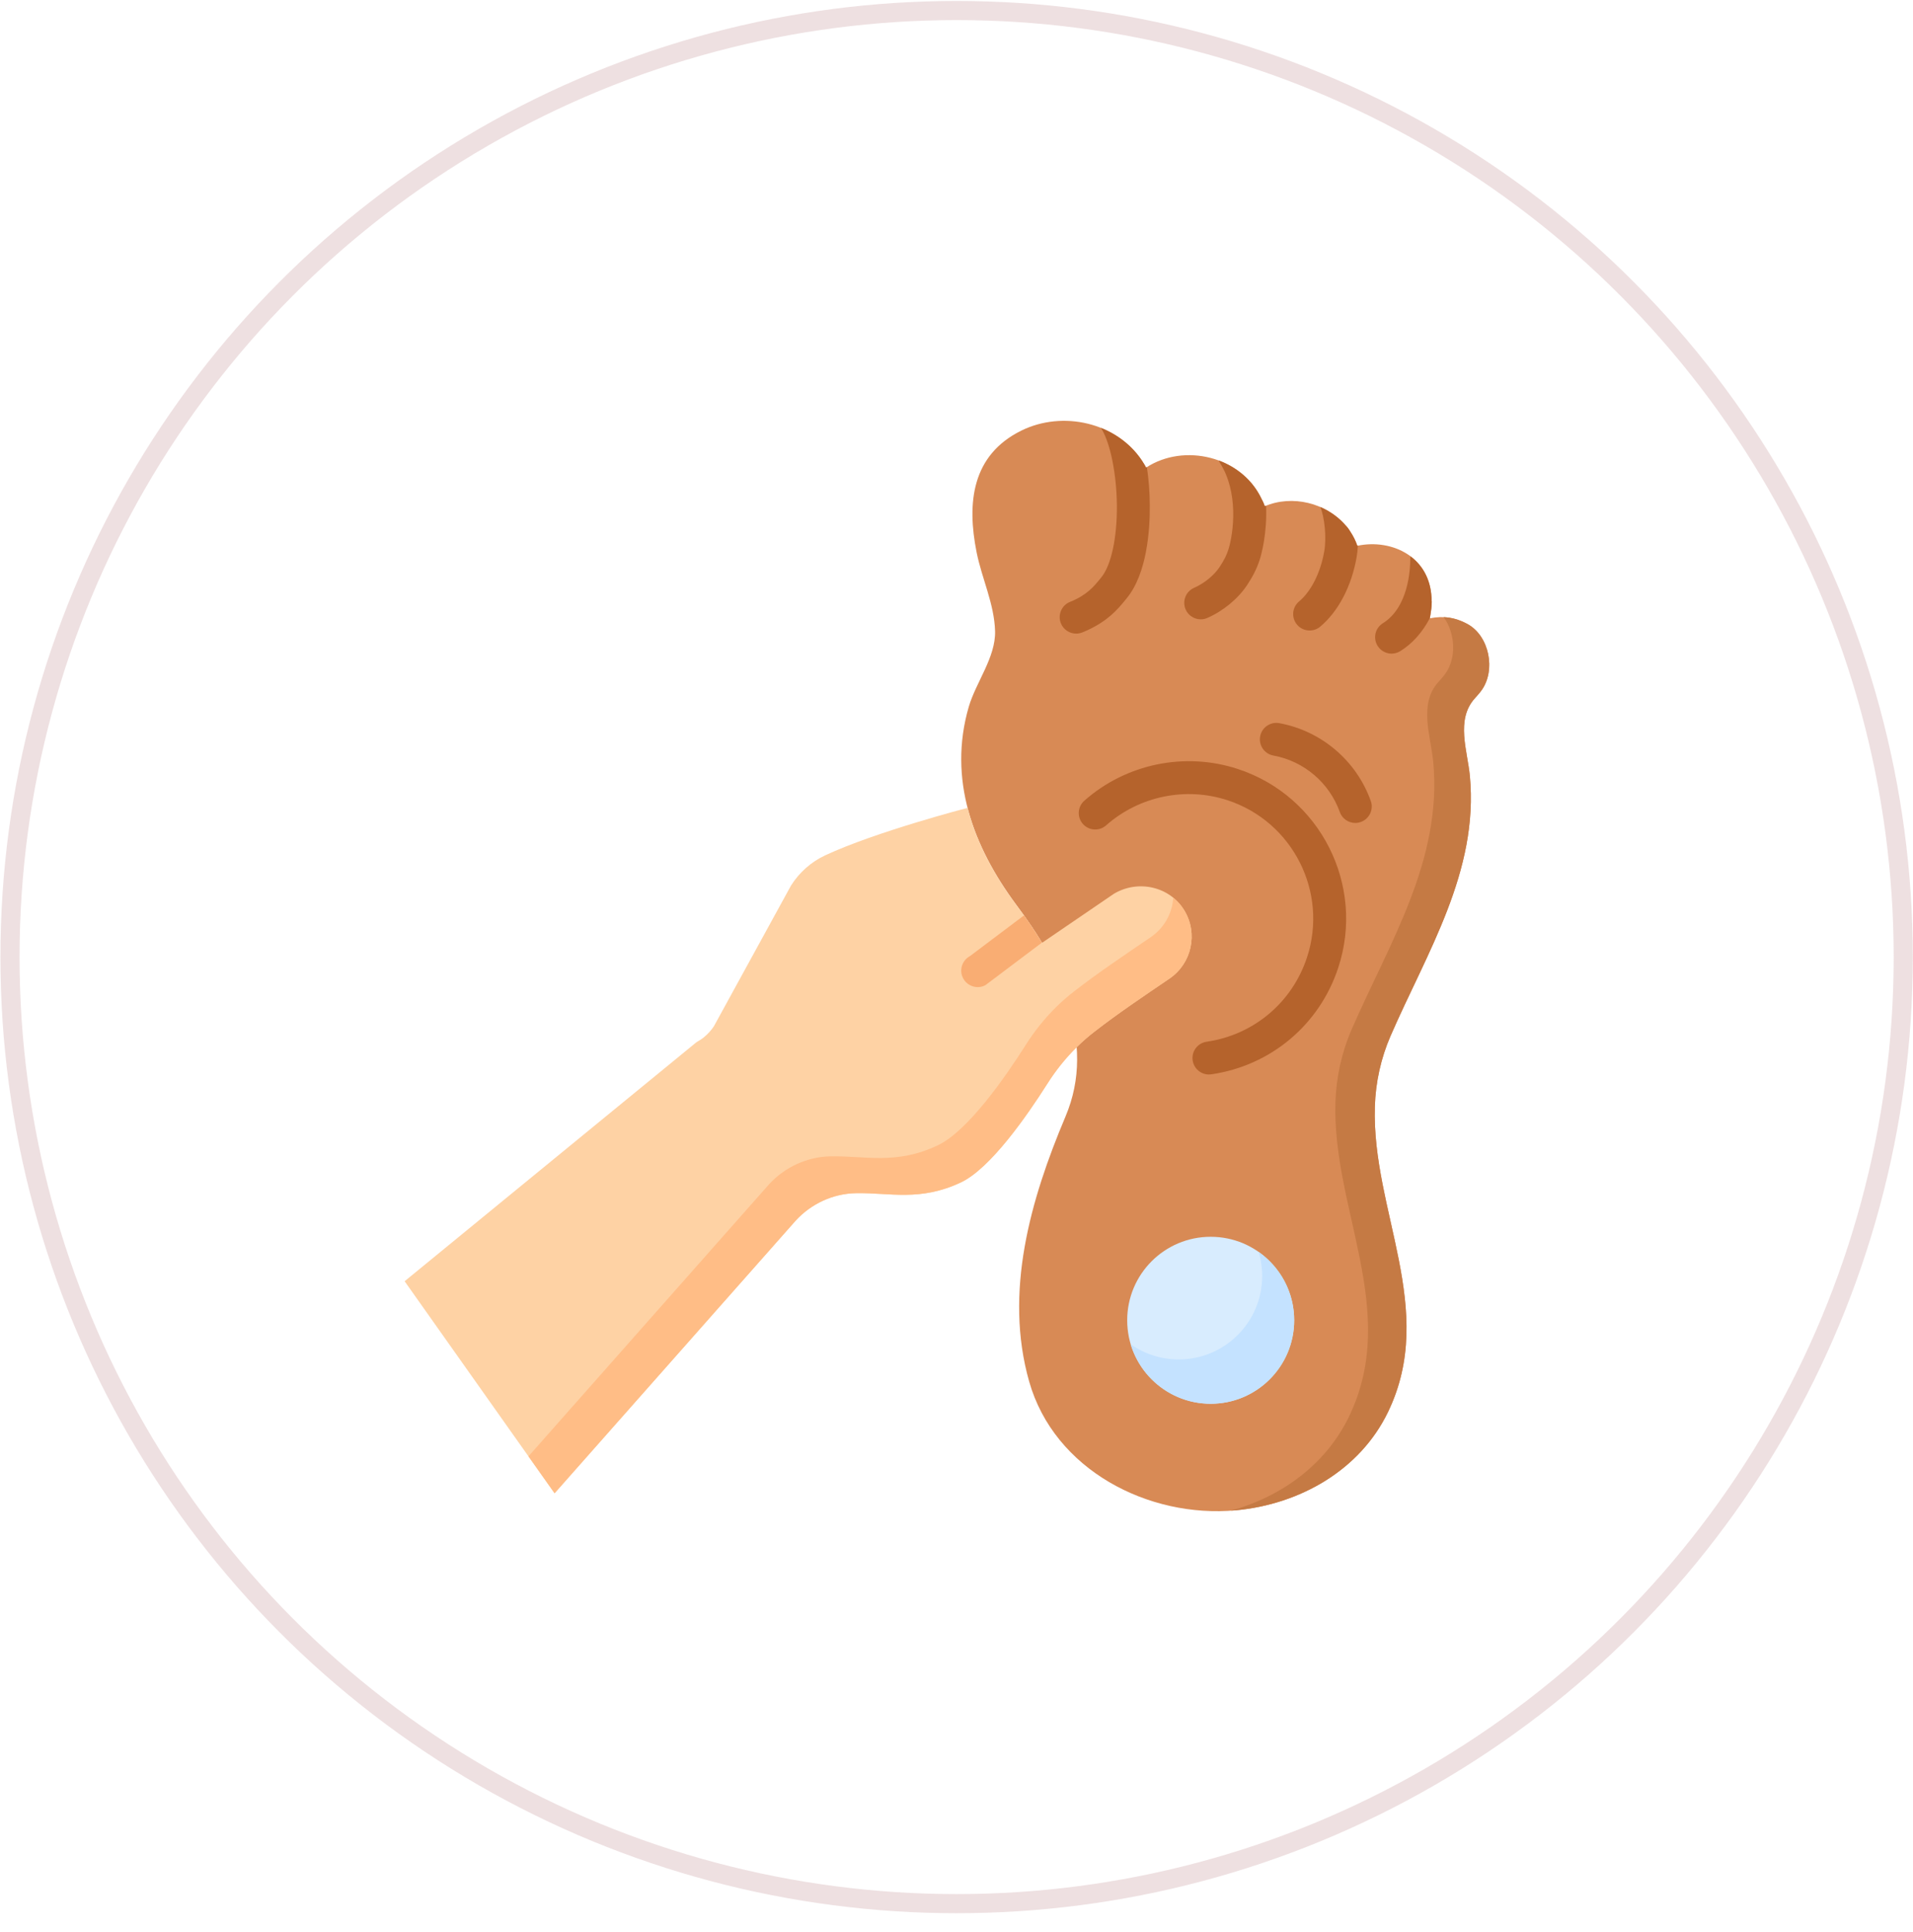 <svg width="100" height="101" viewBox="0 0 100 101" fill="none" xmlns="http://www.w3.org/2000/svg">
<g clip-path="url(#clip0_429_704)">
<path d="M76.701 32.617C76.063 32.274 75.462 32.183 74.742 32.324C74.767 32.201 74.785 32.083 74.8 31.966C74.831 31.792 74.837 31.611 74.844 31.435L74.835 31.452C74.85 29.125 72.77 28.148 70.955 28.532C70.862 28.263 70.735 28.015 70.584 27.788C70.512 27.666 70.43 27.555 70.335 27.459L70.335 27.46C69.324 26.289 67.55 25.853 66.117 26.463C66.069 26.329 66.012 26.199 65.944 26.076C64.89 23.849 61.898 23.147 59.913 24.443C59.854 24.331 59.788 24.224 59.72 24.119C59.831 24.308 59.708 24.099 59.708 24.099C58.378 22.079 55.549 21.447 53.391 22.51C50.795 23.79 50.535 26.293 51.05 28.869C51.325 30.247 51.976 31.57 52.016 32.992C52.055 34.355 51.013 35.673 50.641 36.95C49.542 40.729 50.866 44.258 53.119 47.296C54.353 48.959 55.243 50.389 55.845 52.445C56.431 54.447 56.537 56.383 55.694 58.378C53.865 62.708 52.473 67.559 53.799 72.225C55.11 76.84 60.035 79.38 64.606 78.954C67.921 78.644 71.086 76.876 72.562 73.806C75.143 68.44 71.7 63.291 71.869 57.848C71.908 56.578 72.186 55.316 72.692 54.151C74.591 49.783 77.307 45.556 76.835 40.56C76.712 39.254 76.087 37.633 77.087 36.516C77.211 36.378 77.337 36.24 77.446 36.09C78.206 35.038 77.856 33.238 76.701 32.617Z" fill="#D88A55"/>
<path d="M77.445 36.09C77.337 36.24 77.212 36.378 77.087 36.517C76.088 37.633 76.711 39.254 76.835 40.559C77.307 45.557 74.591 49.783 72.692 54.151C72.186 55.316 71.908 56.578 71.869 57.848C71.699 63.291 75.142 68.44 72.562 73.805C71.086 76.876 67.921 78.644 64.607 78.954C64.517 78.962 64.427 78.97 64.336 78.975C66.972 78.247 69.305 76.576 70.523 74.044C73.178 68.521 69.635 63.223 69.808 57.62C69.85 56.314 70.134 55.014 70.656 53.816C72.61 49.32 75.405 44.971 74.92 39.828C74.793 38.485 74.15 36.815 75.179 35.666C75.306 35.523 75.436 35.382 75.548 35.227C76.15 34.394 76.076 33.105 75.467 32.263C75.89 32.279 76.287 32.395 76.7 32.617C77.856 33.238 78.206 35.038 77.445 36.09Z" fill="#C57A44"/>
<path d="M65.869 29.197C65.69 29.787 65.425 30.231 65.191 30.587C64.721 31.298 63.944 31.94 63.111 32.305C62.999 32.354 62.882 32.377 62.766 32.377C62.436 32.377 62.12 32.184 61.978 31.862C61.788 31.426 61.986 30.919 62.421 30.729C62.955 30.495 63.465 30.077 63.755 29.639C63.993 29.277 64.13 29.004 64.223 28.697C64.491 27.812 64.745 25.739 63.783 24.22C63.754 24.173 63.728 24.124 63.71 24.073C64.66 24.427 65.486 25.107 65.944 26.076C66.012 26.198 66.069 26.328 66.118 26.462C66.138 26.453 66.16 26.445 66.181 26.436C66.252 27.855 65.93 28.996 65.869 29.197Z" fill="#B5632C"/>
<path d="M60.104 26.418C60.114 27.675 59.969 29.978 58.892 31.284L58.829 31.361C58.443 31.833 57.858 32.549 56.574 33.062C56.47 33.104 56.361 33.124 56.255 33.124C55.914 33.124 55.59 32.919 55.456 32.584C55.279 32.142 55.494 31.641 55.935 31.465C56.807 31.116 57.174 30.668 57.497 30.272L57.565 30.189C58.084 29.561 58.397 28.121 58.384 26.431C58.371 24.819 58.054 23.214 57.593 22.44C57.579 22.417 57.566 22.394 57.556 22.37C58.418 22.715 59.181 23.298 59.707 24.099L59.72 24.119C59.722 24.122 59.725 24.126 59.726 24.129C59.73 24.135 59.735 24.141 59.737 24.148C59.799 24.243 59.859 24.34 59.913 24.443C59.925 24.435 59.938 24.425 59.952 24.419C60.047 25.053 60.1 25.73 60.104 26.418Z" fill="#B5632C"/>
<path d="M74.845 31.435C74.838 31.611 74.831 31.791 74.8 31.965C74.785 32.078 74.768 32.192 74.745 32.31C74.365 33.043 73.841 33.64 73.199 34.04C73.056 34.128 72.899 34.171 72.745 34.171C72.457 34.171 72.177 34.027 72.014 33.766C71.762 33.363 71.884 32.832 72.288 32.581C73.616 31.752 73.719 29.802 73.719 29.224C73.719 29.176 73.724 29.128 73.732 29.082C74.395 29.579 74.842 30.369 74.835 31.451L74.845 31.435Z" fill="#B5632C"/>
<path d="M70.982 28.526C70.969 28.752 70.946 28.951 70.919 29.111C70.656 30.639 69.96 31.969 69.01 32.762C68.85 32.896 68.653 32.961 68.46 32.961C68.213 32.961 67.969 32.857 67.799 32.653C67.494 32.288 67.543 31.745 67.908 31.442C68.54 30.914 69.032 29.933 69.224 28.819C69.35 28.091 69.24 27.027 69.016 26.503C69.518 26.72 69.975 27.043 70.335 27.459C70.43 27.556 70.513 27.666 70.584 27.787C70.735 28.015 70.861 28.263 70.954 28.532C70.963 28.529 70.973 28.528 70.982 28.526Z" fill="#B5632C"/>
<path d="M59.708 24.098L59.707 24.099C59.712 24.106 59.716 24.113 59.72 24.12C59.716 24.112 59.712 24.105 59.708 24.098Z" fill="#D88A55"/>
<path d="M63.195 56.172C62.775 56.172 62.407 55.863 62.345 55.435C62.276 54.965 62.602 54.529 63.072 54.46C65.534 54.102 67.546 52.412 68.322 50.05C69.443 46.642 67.581 42.957 64.173 41.836C61.983 41.116 59.549 41.619 57.821 43.148C57.465 43.463 56.922 43.43 56.607 43.074C56.292 42.719 56.325 42.175 56.681 41.86C58.865 39.927 61.942 39.291 64.71 40.202C69.02 41.619 71.374 46.278 69.956 50.588C68.975 53.574 66.432 55.71 63.32 56.163C63.278 56.169 63.236 56.172 63.195 56.172Z" fill="#B5632C"/>
<path d="M70.846 43.022C70.492 43.022 70.161 42.802 70.036 42.45C69.49 40.92 68.16 39.789 66.564 39.498C66.097 39.412 65.787 38.964 65.873 38.497C65.958 38.029 66.406 37.72 66.873 37.805C69.072 38.207 70.904 39.765 71.656 41.872C71.816 42.319 71.582 42.812 71.135 42.971C71.039 43.005 70.942 43.022 70.846 43.022Z" fill="#B5632C"/>
<path d="M63.287 73.385C65.698 73.385 67.652 71.431 67.652 69.021C67.652 66.61 65.698 64.656 63.287 64.656C60.877 64.656 58.923 66.61 58.923 69.021C58.923 71.431 60.877 73.385 63.287 73.385Z" fill="#D8ECFE"/>
<path d="M67.651 69.021C67.651 71.431 65.698 73.385 63.287 73.385C61.312 73.385 59.645 72.074 59.105 70.274C59.815 70.774 60.681 71.068 61.616 71.068C64.026 71.068 65.98 69.115 65.98 66.704C65.98 66.268 65.916 65.847 65.798 65.45C66.919 66.24 67.651 67.544 67.651 69.021Z" fill="#C4E2FF"/>
<path d="M61.133 51.159C59.805 52.063 58.463 52.96 57.192 53.948C56.872 54.196 56.568 54.463 56.282 54.747C55.698 55.323 55.183 55.968 54.744 56.663C53.678 58.343 51.77 61.085 50.235 61.811C48.09 62.826 46.518 62.342 44.739 62.377C43.542 62.4 42.41 62.926 41.597 63.807L28.99 78.065L21.151 66.98L36.41 54.481C36.537 54.409 36.663 54.332 36.778 54.24C36.988 54.072 37.172 53.871 37.321 53.645L41.35 46.293C41.783 45.606 42.404 45.056 43.14 44.713C45.797 43.475 50.578 42.233 50.578 42.233L50.604 42.329V42.33C51.073 44.09 51.977 45.757 53.12 47.296C53.627 47.98 54.076 48.624 54.469 49.289L58.227 46.725C59.485 45.973 61.143 46.336 61.905 47.587C62.642 48.797 62.298 50.366 61.133 51.159Z" fill="#FED2A4"/>
<path d="M61.133 51.158C59.805 52.063 58.463 52.96 57.192 53.948C56.872 54.195 56.569 54.463 56.282 54.747C55.698 55.323 55.183 55.967 54.744 56.663C53.678 58.343 51.77 61.085 50.235 61.811C48.09 62.826 46.518 62.342 44.739 62.377C43.542 62.399 42.41 62.926 41.598 63.807L28.99 78.064L27.625 76.134L40.201 61.912C41.03 61.012 42.186 60.475 43.409 60.451C45.225 60.416 46.832 60.911 49.023 59.874C50.59 59.132 52.539 56.331 53.627 54.615C54.076 53.905 54.601 53.247 55.198 52.659C55.49 52.368 55.801 52.095 56.128 51.842C57.426 50.834 58.797 49.917 60.153 48.994C60.867 48.508 61.279 47.736 61.332 46.929C61.553 47.109 61.748 47.329 61.905 47.587C62.642 48.797 62.298 50.366 61.133 51.158Z" fill="#FFBD86"/>
<path d="M54.464 49.279L51.513 51.501C51.384 51.572 51.246 51.603 51.109 51.603C50.802 51.603 50.504 51.438 50.349 51.148C50.125 50.73 50.283 50.209 50.702 49.984L53.527 47.856C53.869 48.335 54.181 48.801 54.464 49.279Z" fill="#F9AD73"/>
</g>
<circle opacity="0.3" cx="50.006" cy="50.034" r="49.484" stroke="#C49799"/>
<defs>
<clipPath id="clip0_429_704">
<rect width="57" height="57" fill="white" transform="translate(21 22)"/>
</clipPath>
</defs>
</svg>

